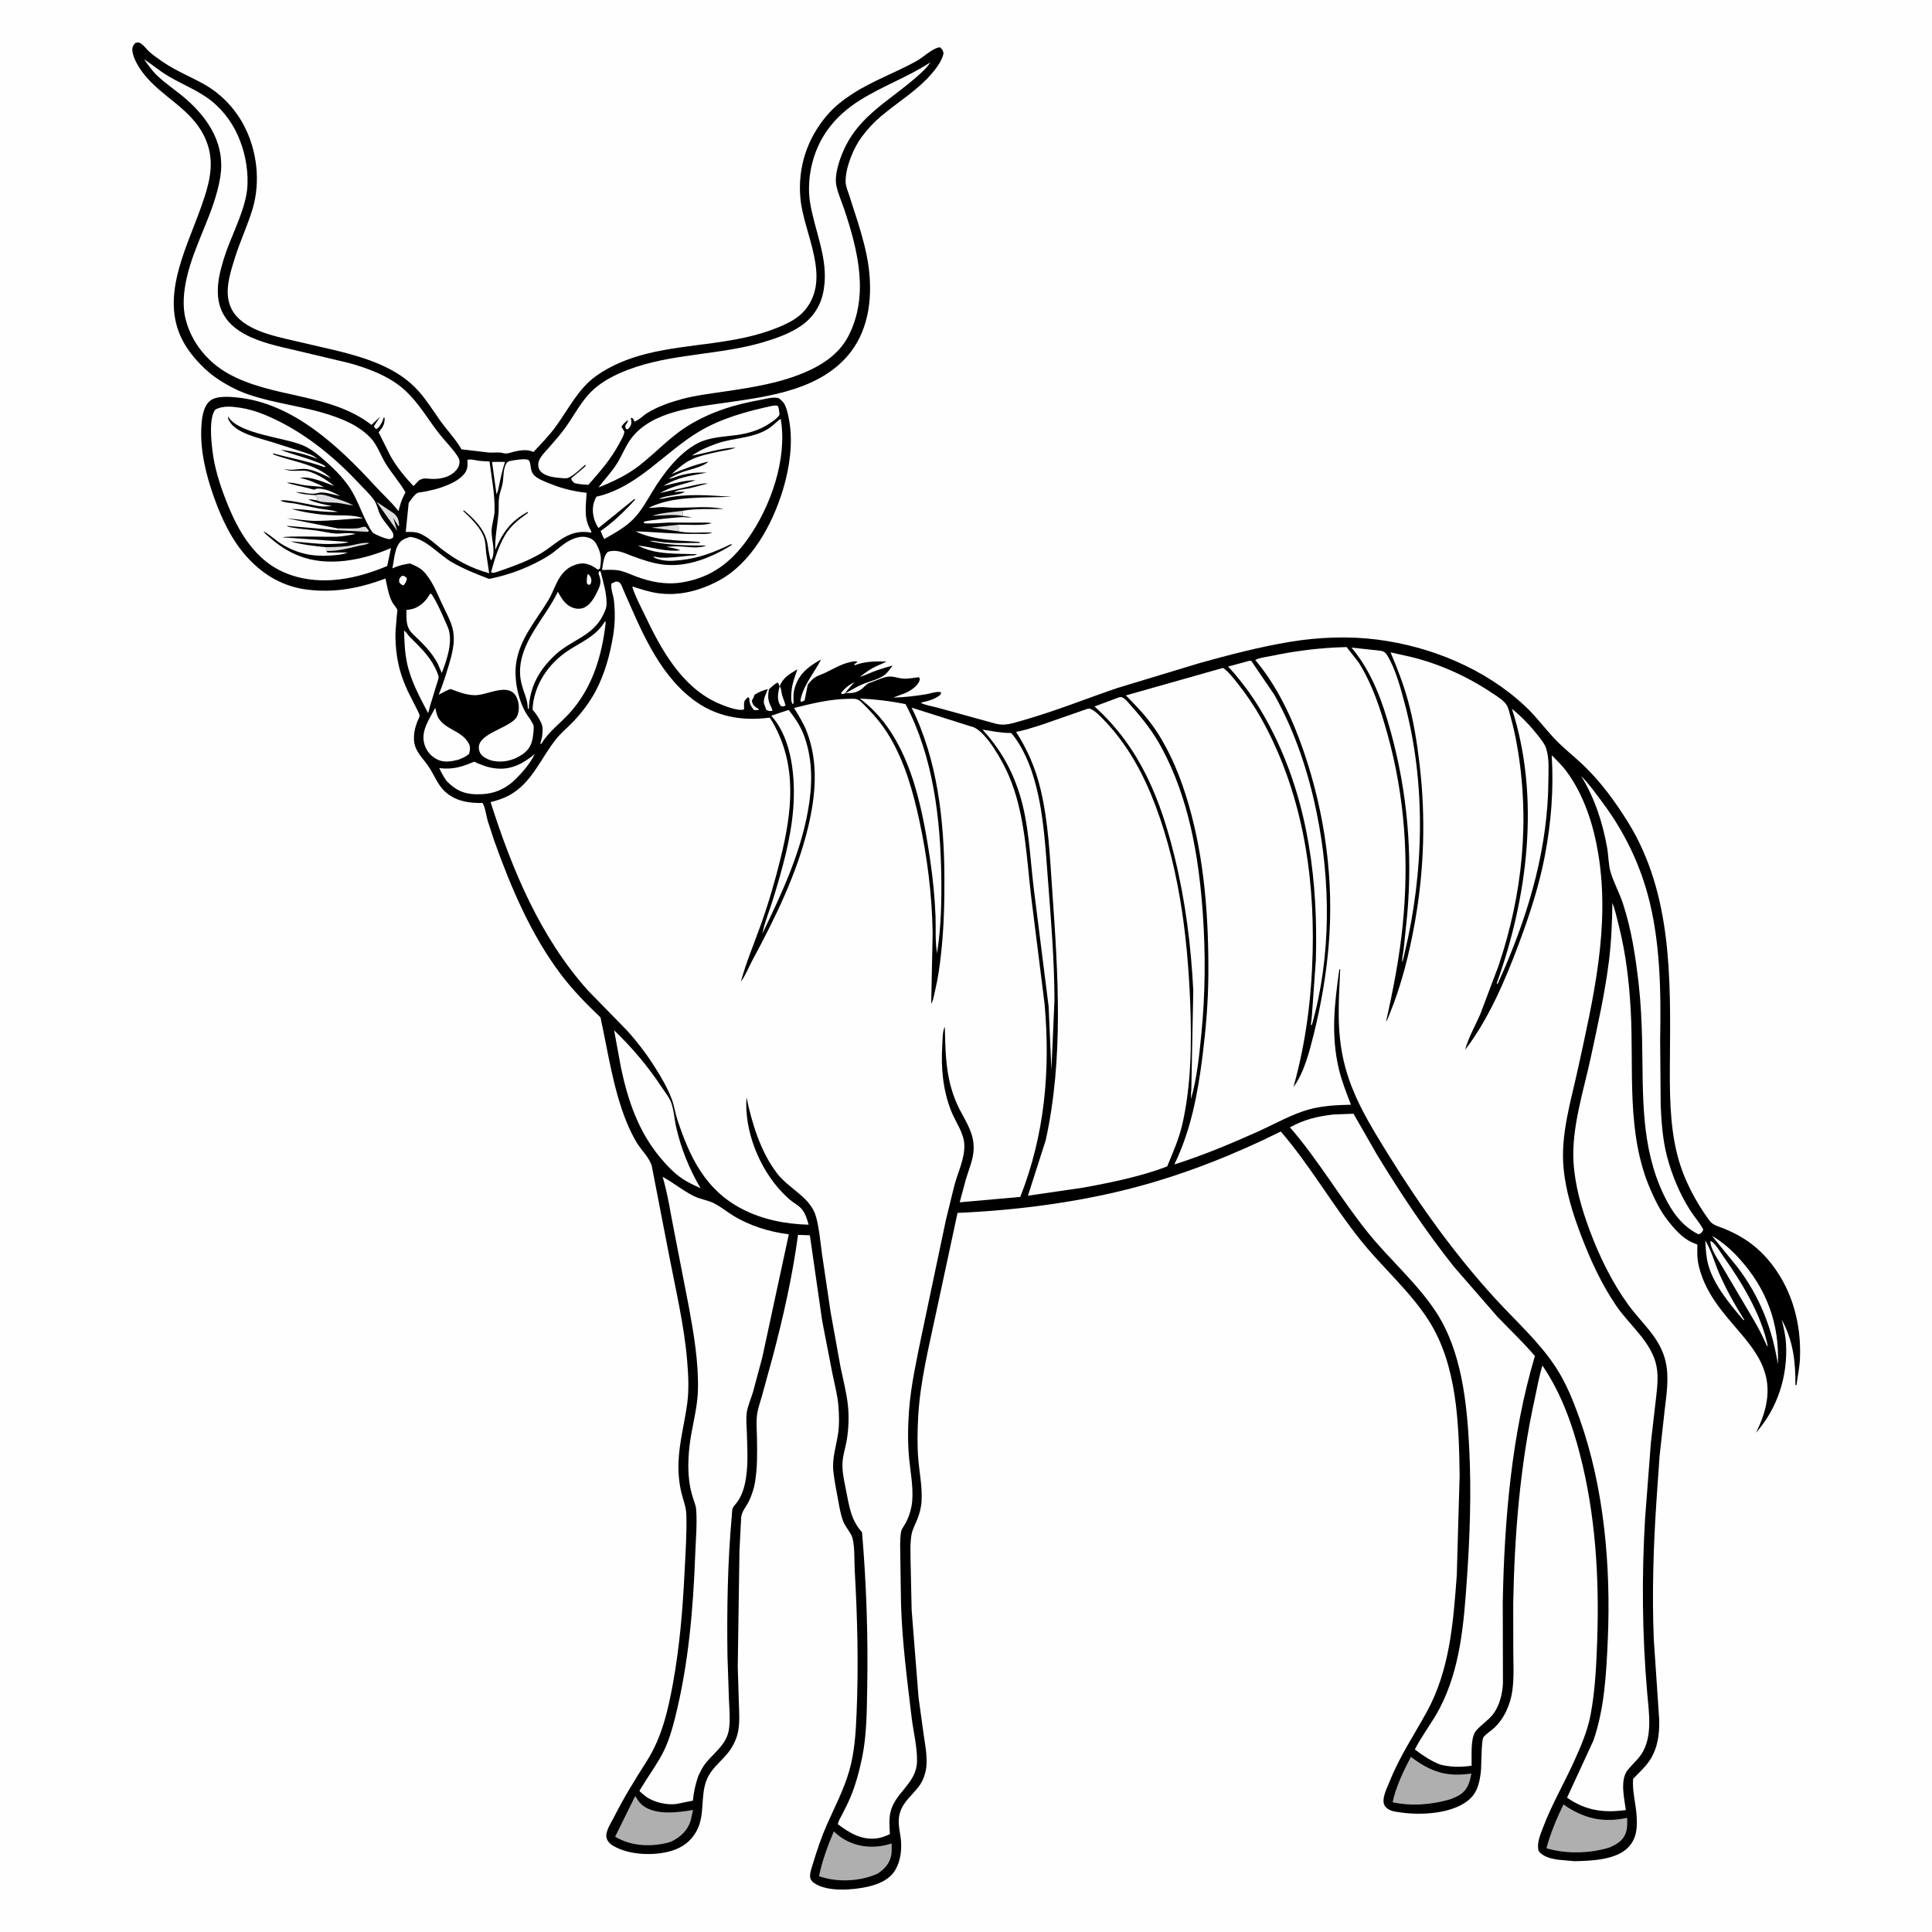 <svg version="1.1" xmlns="http://www.w3.org/2000/svg" style="display: block;" viewBox="0 0 2048 2048" width="1024" height="1024">
<path transform="translate(0,0)" fill="rgb(254,254,254)" d="M -0 -0 L 2048 0 L 2048 2048 L -0 2048 L -0 -0 z"/>
<path transform="translate(0,0)" fill="rgb(0,0,0)" d="M 143.406 45.5 C 144.885 45.251 146.257 44.711 147.716 45.281 C 151.801 46.878 155.332 52.354 158.711 55.27 C 163.213 59.156 168.175 62.572 173.082 65.93 C 186.726 75.267 202.161 81.263 216.5 89.394 C 234.486 99.592 248.856 114.65 258.494 132.848 C 272.51 159.31 276.35 192.55 267.802 221.255 C 262.529 238.96 254.452 255.763 248.97 273.436 C 243.611 290.713 236.458 311.84 246.176 328.893 C 258.054 349.738 289.692 356.01 311.067 361.063 L 356.09 371.477 C 387.602 379.258 421.466 389.577 443.699 414.591 C 452.239 424.198 459.118 435.289 466.529 445.762 C 473.57 455.713 482.333 464.694 488.526 475.176 L 489.168 476.299 L 518.5 479.735 C 522.906 480.053 529.039 478.989 533.147 480.268 C 537.253 481.546 540.762 479.803 544.804 478.82 C 550.656 477.398 558.098 476.223 563.844 478.432 L 565.5 479.114 C 573.618 470.496 582.38 461.478 589.329 451.907 C 602.654 433.555 613.055 411.969 631.939 398.505 C 647.942 387.097 666.702 379.676 685.674 374.953 C 731.271 363.604 778.868 365.479 823.288 347.684 C 834.146 343.334 845.547 337.971 853.196 328.829 C 881.941 294.473 851.692 247.399 848.427 209.891 C 845.586 177.249 855.627 146.656 876.942 121.948 C 884.801 112.838 893.988 105.666 904.069 99.18 C 925.237 85.561 949.759 76.838 971.782 64.591 C 978.782 60.698 988.861 50.71 996.5 50.12 C 999.027 52.61 999.33 53.074 1000.23 56.5 C 998.379 64.464 993.482 71.147 988.293 77.318 C 972.963 95.545 952.171 107.849 934.105 123.062 C 926.353 129.589 919.445 137.03 913.419 145.181 C 904.566 157.156 896.144 177.722 896.376 192.834 C 896.447 197.439 898.972 203.118 900.369 207.535 L 909.5 235.963 C 914.025 250.633 918.384 266.164 920.55 281.362 C 924.998 312.573 921.768 346.829 902.177 372.641 C 871.579 412.953 816.365 420.095 769.889 426.768 C 736.572 431.551 691.082 435.724 669.2 464.643 C 662.98 472.863 659.437 482.841 653.926 491.525 C 648.271 500.435 640.78 508.283 634.433 516.743 C 650.095 510.484 664.935 503.527 678.283 493.037 C 696.955 478.363 711.658 461.526 732.543 449.402 C 756.602 435.435 779.381 428.75 806.486 423.803 C 812.339 422.735 819.661 420.511 825.5 422.042 C 827.928 424.045 830.361 425.947 831.789 428.819 C 834.449 434.169 835.73 440.86 836.728 446.736 C 840.711 470.169 836.862 496.103 830.096 518.641 C 818.976 555.682 796.656 597.149 761.321 615.834 C 741.203 626.472 718.904 632.19 696.156 628.633 C 687.394 627.262 678.853 624.349 670.407 621.73 C 670.494 622.54 670.502 622.914 670.784 623.77 C 673.9 633.222 679.197 642.949 683.488 651.98 C 700.681 688.163 722.274 727.843 760.552 745.126 C 766.686 747.895 782.591 754.309 788.724 752 L 788.701 745.5 C 789.048 742.177 790.702 741.112 793 739.053 L 794.297 740 C 794.255 745.687 795.857 748.208 799.155 752.712 L 803.927 752.636 L 804.429 751.5 C 803.196 750.945 802.7 750.784 801.5 749.906 C 798.452 747.678 797.528 746.09 797.01 742.5 C 798.028 740.995 798.763 739.841 799.29 738.073 L 799.626 736.756 C 804.263 733.458 808.564 732.019 813.945 730.396 C 812.216 735.215 808.162 742.019 810.257 746.915 L 812.312 752.5 C 815.249 753.863 815.569 753.969 818.761 753.5 C 818.438 751.238 818.747 752.104 817.759 750.119 C 813.978 742.518 813.701 738.981 815.079 730.773 C 818.104 727.868 820.731 725.325 824.5 723.387 L 826.442 727.5 L 825.519 731.295 C 824.33 737.251 823.968 743.028 827.5 748.159 C 829.986 749.285 830.096 748.856 832.72 747.937 C 831.544 743.004 829.187 738.76 828.399 733.658 C 828.105 731.759 827.958 730.4 827.18 728.598 L 826.603 727.5 C 829.667 718.339 837.472 714.217 845.323 709.509 C 842.735 716.77 839.921 724.064 839.143 731.787 C 838.746 735.726 837.916 743.547 840.29 746.5 L 841.3 745 C 841.003 739.656 840.798 734.951 842.297 729.742 C 846.804 714.076 856.898 706.623 870.384 699.009 C 862.942 713.637 851.294 726.528 848.396 743 L 849.5 744.013 L 852.913 742.5 L 856.221 725.87 C 858.379 723.136 860.619 720.337 863.53 718.362 C 866.815 716.133 871.105 714.948 874.707 713.209 C 883.648 708.89 892.64 703.4 902.5 701.565 C 904.525 701.188 907.243 700.551 909 701.705 L 905.5 704.153 L 906 705.175 C 917.267 700.964 927.873 700.94 939.688 701.22 C 934.945 703.847 929.755 705.575 925 708.194 C 920.308 710.778 915.861 714.279 911.545 717.452 C 916.262 716.336 920.504 714.016 925.009 712.277 C 931.902 709.617 939.002 707.439 946.149 705.579 C 943.431 709.27 940.66 713.474 936.828 716.08 C 929.878 720.808 920.91 722.375 913.24 725.789 C 907.171 728.491 901.442 732.139 895.532 735.2 C 898.561 730.893 902.19 727.1 905.727 723.211 C 900.074 725.907 895.46 729.604 891.587 734.5 L 892.5 735.822 C 894.721 735.275 896.997 734.613 899.299 734.683 C 904.344 734.837 908.683 733.801 912.852 730.759 C 915.629 728.732 917.973 725.531 921.11 724.117 L 924.872 722.774 C 931.081 720.543 938.727 716.452 945.5 717.254 C 949.518 717.729 953.445 719.07 957.5 719.369 C 962.648 719.75 968.828 718.39 974 717.903 L 975.125 719.5 C 974.818 720.885 974.561 722.256 973.832 723.5 C 970.185 729.726 961.673 734.346 954.998 736.376 L 946.854 739.481 C 958.199 739.263 970.278 737.775 981.5 735.99 C 985.779 735.31 994.387 732.221 997.729 734.031 L 996.821 736.5 C 990.831 741.524 983.364 743.176 975.932 744.91 C 980.569 747.614 988.668 748.656 994.031 750.222 L 1056 767.282 C 1065.56 769.532 1072.53 766.888 1081.74 764.32 C 1116.57 754.614 1149.86 741.152 1184 729.466 L 1271.59 702.909 C 1303.23 694.1 1335.11 685.753 1367.55 680.37 C 1397.6 675.385 1429.8 674.11 1460 677.994 C 1516.86 685.307 1574.17 708.875 1616.42 748.294 C 1628.02 759.124 1637.15 771.636 1647.96 783.12 C 1657.42 793.177 1668.6 801.71 1678.58 811.269 C 1696.95 828.852 1712.97 850.764 1726.25 872.384 C 1772.47 947.669 1770.88 1037.24 1770.19 1122.24 C 1769.92 1156.08 1769.67 1191.95 1778.2 1224.87 C 1784.73 1250.04 1796.95 1273.09 1812.15 1293.98 C 1815.94 1299.19 1823.03 1300.39 1828.78 1302.87 C 1835.45 1305.74 1841.87 1308.86 1848.04 1312.69 C 1860.05 1320.15 1870.09 1329.55 1878.66 1340.77 C 1900.45 1369.29 1909.52 1404.45 1908.04 1440 C 1907.65 1449.32 1905.62 1458.75 1904.41 1468.01 L 1903.22 1468.5 C 1903.37 1443.44 1900.86 1421.13 1888.66 1398.83 C 1890.79 1407.31 1892.74 1415.57 1893.24 1424.34 C 1895.22 1458.83 1884.25 1492.96 1861.32 1518.89 C 1905.62 1431.09 1817.99 1413.69 1800.78 1342 C 1798.92 1334.25 1799.08 1327.3 1799.34 1319.36 L 1793.64 1316.98 C 1783.05 1312.23 1774.47 1302.27 1767.51 1293.23 C 1759.89 1283.35 1754.7 1272.71 1749.71 1261.33 C 1723.48 1201.42 1732.14 1134.19 1728.61 1070.58 C 1726.95 1040.59 1723.48 1010.86 1716.11 981.703 C 1714.03 973.486 1712.24 964.905 1709.2 957.002 C 1708.92 977.704 1708.08 998.329 1705.52 1018.89 C 1701.26 1053.04 1693.53 1087.24 1686.3 1120.9 C 1678.69 1156.29 1665.73 1195.74 1668.01 1232.22 C 1669.54 1256.73 1676.49 1280.97 1685 1303.88 C 1695.26 1331.51 1708.66 1359.08 1725.97 1383 C 1740.7 1403.35 1759.94 1417.91 1765.72 1443.71 C 1769.45 1460.32 1766.56 1478.3 1764.59 1494.98 L 1759.22 1543.53 L 1755.92 1590.83 C 1752.69 1639.58 1751.09 1689.18 1753.1 1738 L 1758.85 1823.22 C 1759.17 1838.53 1757.3 1853.07 1748.72 1866.14 C 1744.08 1873.22 1737.06 1879.5 1731.19 1885.59 C 1730 1898.25 1734.12 1912.03 1734.88 1924.81 C 1735.62 1937.27 1735.19 1948.54 1726.14 1958.13 C 1713.24 1971.81 1686.13 1972.62 1668.69 1972.93 L 1650.83 1971.28 C 1643.76 1970.13 1635.33 1968.13 1630.97 1962 C 1628.76 1953.79 1632.85 1944.78 1635.75 1937.08 C 1644.75 1913.23 1657.54 1891.34 1668.08 1868.23 C 1675.28 1852.44 1682.79 1835.16 1686.04 1818.04 C 1690.94 1792.18 1692.26 1764.26 1693.13 1737.99 C 1695.34 1671.8 1691.31 1605.16 1674.59 1540.85 C 1666.04 1507.94 1654.31 1475.74 1635.02 1447.54 C 1631.48 1458.86 1629.47 1471 1626.92 1482.6 C 1611.26 1553.6 1605.38 1627.37 1604.07 1699.99 L 1604.16 1752.43 C 1604.33 1765.62 1604.93 1779.17 1603.14 1792.26 C 1601.15 1806.76 1594.6 1821.71 1583.77 1831.77 C 1580.88 1834.45 1574.54 1838.56 1572.5 1841.59 C 1570.06 1845.19 1570.58 1872.14 1569.69 1878.95 C 1568.09 1891.21 1565.69 1901.46 1555.29 1909.32 C 1537.65 1922.65 1506.78 1924.29 1485.79 1921.41 L 1484 1921.15 C 1478.26 1920.36 1472.51 1919.83 1468.54 1915.1 C 1463.05 1908.56 1470.58 1894.72 1473.36 1887.78 C 1483.85 1861.55 1499.1 1839.02 1512.56 1814.44 C 1536.97 1769.86 1540.56 1719.56 1544.25 1669.78 L 1547.27 1564.06 C 1546.53 1509.2 1544.66 1446.4 1513.99 1399 C 1493.83 1367.86 1465 1343.16 1441.93 1314.22 C 1412.23 1276.99 1388.79 1235.58 1357.69 1199.45 C 1309.02 1223.62 1258 1243.94 1205.44 1258.04 C 1144.38 1274.41 1078.09 1282.97 1015.02 1285.73 L 992.644 1389.96 C 984.87 1426.99 975.329 1464.27 973.291 1502.19 C 972.516 1516.6 972.208 1531.9 973.386 1546.27 C 974.64 1561.57 977.763 1575.82 976.885 1591.33 C 976.506 1598.03 974.714 1604.79 972.202 1611 C 970.096 1616.2 967.135 1621.41 966.196 1626.98 C 964.524 1636.88 965.215 1648 965.321 1658.03 L 966.388 1706.81 L 973.714 1799.58 L 979.204 1839.24 C 980.823 1850.04 982.949 1861.33 982.009 1872.29 C 981.364 1879.81 978.337 1888.19 973.729 1894.13 C 966.822 1903.05 957.857 1909.67 954.201 1920.87 C 951.22 1930 953.341 1938.46 954.658 1947.54 C 956.334 1959.08 954.961 1972.6 948.798 1982.65 C 942.469 1992.96 930.641 1997.59 919.341 2000.1 C 903.614 2003.59 877.105 2005.65 863.407 1996.36 C 861.704 1995.21 859.858 1993.51 859.145 1991.5 C 857.566 1987.05 860.643 1979.28 861.936 1975 C 866.081 1961.27 870.518 1947.89 876.31 1934.74 C 884.695 1915.71 894.247 1897.76 900.095 1877.64 C 905.843 1857.87 907.1 1837.49 907.983 1817.04 C 910.165 1766.46 908.95 1715.32 906.05 1664.79 C 905.443 1654.22 906.213 1641.51 903.897 1631.25 C 902.537 1625.23 896.335 1619.02 893.919 1612.85 C 890.972 1605.32 889.683 1596.83 888.223 1588.92 C 886.458 1579.35 884.482 1569.62 883.418 1559.96 C 881.883 1546.01 886.208 1533.93 888.313 1520.36 C 889.841 1510.5 889.519 1499.91 888.715 1490 C 887.808 1478.84 884.734 1467.6 882.518 1456.62 L 871.539 1400.15 L 858.502 1309.46 L 845.934 1309.01 C 840.163 1352.31 830.232 1396.25 819.042 1438.5 L 807.546 1480.31 C 806.044 1485.82 803.99 1491.33 802.927 1496.94 C 801.315 1505.44 802.242 1514.9 802.398 1523.56 C 802.69 1539.73 802.995 1555.85 800.238 1571.86 C 799.146 1578.2 796.788 1585.17 794.04 1591 C 791.289 1596.84 786.302 1601.99 785.653 1608.47 L 783.858 1644.22 L 782.048 1766.97 L 783.224 1805.56 C 783.586 1815.29 784.22 1825.06 782.559 1834.72 C 781.004 1843.76 776.069 1853.12 770.123 1860 C 762.786 1868.49 753.731 1875.54 749.323 1886.19 C 741.909 1904.1 747.847 1923.13 738.498 1940.76 C 732.723 1951.65 723.238 1958.65 711.514 1962.07 C 693.183 1967.42 667.378 1966.63 650.452 1956.89 C 646.92 1954.85 643.855 1952.11 642.915 1947.99 C 641.453 1941.58 647.753 1932.32 650.665 1926.58 C 661.288 1905.66 672.806 1886.85 685.434 1867.11 C 701.35 1842.23 708.008 1813.79 713.27 1785 C 720.505 1745.41 723.756 1705.68 725.718 1665.53 C 726.69 1645.64 728.163 1625.21 727.532 1605.31 C 727.275 1597.2 724.225 1590.25 722.335 1582.5 C 719.943 1572.69 718.897 1561.18 719.202 1551.11 C 719.866 1529.21 725.62 1509.09 728.503 1487.62 C 730.479 1472.91 729.645 1457.15 728.41 1442.38 C 725.269 1404.81 716.228 1366.94 709.112 1329.92 L 691.042 1236.61 C 688.845 1227.52 679.941 1219.46 675.054 1211.38 C 670.777 1204.31 667.181 1196.73 664.079 1189.08 C 649.881 1154.05 644.594 1115.24 636.526 1078.48 C 621.391 1064.03 606.949 1049.32 594.31 1032.55 C 562.901 990.893 541.525 940.536 524.064 891.703 L 516.85 869.672 C 515.789 865.84 513.855 853.912 511.477 851.261 C 510.973 850.698 509.965 851.251 509.209 851.24 C 497.809 851.086 487.43 849.804 477.607 843.631 C 464.432 835.353 462.05 823.817 453.966 812 C 448.151 803.5 439.914 796.56 438.956 785.5 C 438.307 778 439.861 771.432 442.556 764.482 C 443.022 763.28 444.779 759.966 444.827 758.885 C 444.893 757.391 442.882 753.637 442.211 752.308 L 432.211 732.533 C 429.038 725.447 426.078 718.104 423.995 710.62 C 420.359 697.552 418.676 681.864 419.342 668.327 L 420.77 651.145 C 420.841 650.421 421.436 647.251 421.224 646.614 C 420.371 644.055 416.932 640.576 415.575 637.918 C 411.79 630.502 410.409 621.378 408.65 613.299 C 381.212 623.448 355.37 628.615 326 625.068 C 300.887 622.035 280.228 610.229 263.088 591.869 C 245.907 573.465 234.891 549.866 226.569 526.374 C 218.549 503.735 212.337 478.613 213.354 454.385 C 213.748 444.987 214.816 431.544 222.5 425.011 C 229.128 419.376 243.044 420.514 251.138 421.308 C 310.706 427.15 359.247 473.387 397.676 515.208 C 405.571 523.801 414.397 531.715 421.651 540.859 L 422.402 541.826 L 424.003 536 C 425.415 530.782 427.287 526.632 429.838 521.916 C 423.969 511.628 415.93 502.529 409.512 492.538 C 403.776 483.609 399.956 471.478 392.609 463.89 C 381.973 452.905 368.893 446.661 354.728 441.577 C 324.791 430.833 292.489 428.253 262.5 417.856 C 250.324 413.634 238.229 406.975 227.711 399.573 C 222.297 395.763 217.628 391.485 212.986 386.771 C 208.03 381.737 203.579 376.497 199.529 370.71 C 165.519 322.108 196.224 267.344 213.31 219.071 C 222.592 192.844 229.239 169.207 215.796 143 C 201.321 114.781 171.775 102.738 152.78 78.852 C 147.748 72.523 141.319 62.431 140.356 54.28 C 139.904 50.454 140.987 48.228 143.406 45.5 z"/>
<path transform="translate(0,0)" fill="rgb(254,254,254)" d="M 622.985 608.5 C 624.667 609.099 625.688 610.826 626.328 612.5 C 627.387 615.275 626.899 616.841 625.859 619.5 C 623.329 620.048 624.527 620.247 622.28 618.817 C 621.659 614.978 622.126 612.27 622.985 608.5 z"/>
<path transform="translate(0,0)" fill="rgb(254,254,254)" d="M 425.902 610.5 L 426.923 610.38 C 429.527 610.79 430.191 611.411 431.382 613.5 C 430.546 616.469 430.003 618.259 427.712 620.5 C 425.15 620.066 424.75 618.868 423.092 617 C 423.031 612.978 423.286 613.241 425.902 610.5 z"/>
<path transform="translate(0,0)" fill="rgb(221,220,222)" d="M 723.816 541.416 L 723.924 546.943 C 713.547 544.86 701.938 546.766 691.361 546.694 C 701.538 543.533 713.225 542.887 723.816 541.416 z"/>
<path transform="translate(0,0)" fill="rgb(221,220,222)" d="M 357.417 560.032 C 364.351 560.116 371.535 560.558 378.443 560.052 C 382.084 559.785 384.328 557.892 387.586 558.5 L 391.066 562.5 L 390 563.819 L 359.036 562.122 L 357.417 560.032 z"/>
<path transform="translate(0,0)" fill="rgb(221,220,222)" d="M 719.352 556.187 L 719.477 563.259 L 690.67 559.267 L 719.352 556.187 z"/>
<path transform="translate(0,0)" fill="rgb(221,220,222)" d="M 345.537 580.055 C 352.826 579.871 360.164 579.784 367.412 578.947 C 374.596 578.117 384.665 574.575 391.5 575.623 C 388.214 577.565 383.771 577.805 380.055 578.702 C 368.846 581.409 357.673 584.338 346.04 584.06 L 345.537 580.055 z"/>
<path transform="translate(0,0)" fill="rgb(221,220,222)" d="M 399.08 531.862 L 417.5 544.242 C 421.847 547.88 422.766 551.527 423.174 557 L 422.358 557.823 L 416.875 548.937 L 421.032 562.689 L 399.08 531.862 z"/>
<path transform="translate(0,0)" fill="rgb(221,220,222)" d="M 333.923 524.844 C 341.705 522.926 347.138 525.738 354.5 527.971 C 361.789 530.181 368.029 532.227 374.794 535.831 C 368.906 535.272 363.322 533.702 357.502 533.056 C 352.229 532.47 340.477 532.987 336.059 530.466 L 336.539 528.848 L 333.923 524.844 z"/>
<path transform="translate(0,0)" fill="rgb(254,254,254)" d="M 521.588 489.645 L 535.379 489.592 C 532.11 499.203 530.334 508.452 528.267 518.346 C 527.808 520.438 527.298 522.086 526.323 523.995 L 521.588 489.645 z"/>
<path transform="translate(0,0)" fill="rgb(254,254,254)" d="M 1807.68 1315.02 C 1814.09 1325.35 1817.43 1338.38 1822.3 1349.6 C 1829.88 1367.09 1839.14 1383.38 1849.23 1399.5 L 1847.86 1399.09 C 1833.65 1382.29 1816.84 1362.41 1810.84 1340.85 C 1808.49 1332.42 1808.15 1323.7 1807.68 1315.02 z"/>
<path transform="translate(0,0)" fill="rgb(254,254,254)" d="M 1813.15 1315.5 C 1814.16 1315.89 1814.35 1315.9 1815.33 1316.69 C 1819.28 1319.89 1823 1326.42 1826.03 1330.69 C 1845.91 1358.69 1867.28 1393.42 1874.04 1427.5 C 1872.67 1426.02 1872.93 1426.56 1872.24 1425.01 C 1868.56 1416.61 1864.42 1408.56 1859.84 1400.62 L 1826.04 1343.36 C 1821.81 1335.97 1812.85 1323.91 1813.15 1315.5 z"/>
<path transform="translate(0,0)" fill="rgb(254,254,254)" d="M 1814.78 1310.08 C 1826.19 1316.77 1835.13 1324.71 1844.01 1334.5 C 1872.57 1365.99 1886.55 1403.55 1884.61 1446.15 C 1878.65 1408.22 1865.23 1374 1841.76 1343.22 L 1814.78 1310.08 z"/>
<path transform="translate(0,0)" fill="rgb(254,254,254)" d="M 428.323 668.5 L 428.659 668.551 C 430.971 670.495 432.46 673.245 434.615 675.408 C 444.596 685.434 454.402 694.371 460.89 707.221 C 462.175 709.768 464.934 715.348 464.907 718.135 C 464.887 720.134 463.331 723.763 462.739 725.863 L 456.517 746.269 L 453.864 756.002 C 444.806 738.704 435.465 721.802 431.397 702.5 C 429.024 691.239 428.679 679.963 428.323 668.5 z"/>
<path transform="translate(0,0)" fill="rgb(254,254,254)" d="M 461.388 750.244 C 462.284 754.105 463.03 758.627 465.251 761.965 C 473.05 773.692 489.513 774.651 496.901 788.073 C 498.865 791.641 498.286 795.314 497.241 799.058 C 493.936 802.262 489.945 803.634 485.771 805.384 C 478.718 807.12 471.039 808.552 464.157 805.392 C 457.507 802.338 452.435 796.727 450.144 789.779 C 445.33 775.174 455.147 762.606 461.388 750.244 z"/>
<path transform="translate(0,0)" fill="rgb(254,254,254)" d="M 455.734 629.5 L 457.437 629.67 C 464.177 639.932 469.469 653.063 474.5 664.354 C 480.85 678.608 473.765 699.615 468.28 713.362 L 463.791 702.95 C 456.685 690.072 448.131 682.297 437.739 672.181 C 429.92 664.568 430.923 656.819 430.831 646.598 C 433.268 646.375 435.565 646.027 437.917 645.318 C 445.062 643.161 451.717 636.935 455.238 630.455 L 455.734 629.5 z"/>
<path transform="translate(0,0)" fill="rgb(254,254,254)" d="M 566.832 799.331 C 562.357 808.757 554.087 818.508 546.686 825.794 C 534.685 837.609 521.792 842.281 505.01 841.986 C 491.537 841.75 482.758 837.47 473.432 827.893 C 470.211 823.48 467.948 819.166 465.666 814.232 C 479.8 816.01 489.779 812.925 502.623 807.419 C 510.675 811.083 516.99 813.65 525.861 814.584 C 542.057 816.29 554.837 809.224 566.832 799.331 z"/>
<path transform="translate(0,0)" fill="rgb(176,175,175)" d="M 1495.6 1862.31 L 1496.08 1862.7 C 1517 1878.45 1533.77 1883.85 1559.77 1879.97 C 1558.93 1884.04 1558.13 1888.16 1556.46 1891.98 C 1552.51 1901.02 1546.28 1903.79 1537.64 1907.24 C 1517.92 1913.08 1496.37 1914.86 1476.22 1910.48 C 1479.54 1894.24 1488 1876.89 1495.6 1862.31 z"/>
<path transform="translate(0,0)" fill="rgb(176,175,175)" d="M 673.397 1903.77 C 675.824 1908.02 678.287 1911.78 682.374 1914.62 C 696.451 1924.41 718.912 1921.23 734.671 1918.65 L 731.996 1930.5 C 728.434 1940.72 721.71 1946.89 712.429 1951.76 C 710.52 1952.59 708.621 1953.17 706.599 1953.65 C 688.471 1957.95 668.097 1956.77 652.069 1946.95 L 673.397 1903.77 z"/>
<path transform="translate(0,0)" fill="rgb(176,175,175)" d="M 883.892 1941.41 C 887.532 1944.69 891.217 1947.81 895.533 1950.19 C 910.443 1958.43 927.175 1959.59 943.328 1954.68 L 945.187 1954.11 C 945.219 1958.44 945.52 1963.28 944.579 1967.51 C 942.72 1975.87 937.09 1981.89 930.04 1986.26 C 911.642 1994.51 887.094 1995.63 868.205 1988.83 C 871.259 1973.38 877.638 1955.82 883.892 1941.41 z"/>
<path transform="translate(0,0)" fill="rgb(176,175,175)" d="M 1657.34 1912.75 L 1661.76 1915.75 C 1681.81 1928.53 1701.39 1932.1 1724.85 1926.94 C 1725.05 1932.12 1725.15 1938.29 1723.34 1943.23 C 1720.36 1951.37 1713.81 1954.87 1706.52 1958.3 C 1685.38 1964.88 1660.52 1965.53 1639.29 1959.23 C 1643.63 1943.09 1650.08 1927.79 1657.34 1912.75 z"/>
<path transform="translate(0,0)" fill="rgb(254,254,254)" d="M 835.96 752.525 C 843.282 761.663 849.147 770.553 853.004 781.676 C 861.84 807.164 861.187 833.324 856.454 859.618 C 848.184 905.557 828.308 947.993 808.136 989.668 C 810.561 977.564 815.806 965.019 819.478 953.137 C 828.975 922.402 838.466 889.064 840.884 856.894 C 843.219 825.835 840.003 784.478 818.538 759.812 L 817.542 758.677 L 835.96 752.525 z"/>
<path transform="translate(0,0)" fill="rgb(254,254,254)" d="M 635.149 605.5 L 636.617 605.632 C 639.365 617.138 643.373 629.099 642.95 641 C 642.812 644.889 640.818 648.855 639.125 652.307 C 628.295 674.398 605.702 678.303 588.791 693.998 C 571.451 710.093 561.39 728.137 560.552 751.817 L 559.5 750.817 C 559.282 746.154 558.571 742.454 557.082 738.082 L 556.609 736.732 C 553.967 729.27 551.553 721.979 551.285 714 C 550.173 680.926 578.026 655.315 591.34 627.3 C 594.88 633.607 598.475 640.084 605.287 643.385 C 609.26 645.309 614.117 646.001 618.324 644.452 C 625.876 641.67 630.733 632.477 633.957 625.5 C 637.055 618.794 637.33 615.837 634.733 608.813 C 634.186 607.334 634.66 606.952 635.149 605.5 z"/>
<path transform="translate(0,0)" fill="rgb(254,254,254)" d="M 641.382 658.5 L 642.098 659.625 C 638.144 695.557 627.657 730.314 602.5 757.277 C 593.331 767.104 582.112 775.438 574.844 786.836 L 573.8 788.5 L 572.693 788.5 L 574.597 781.151 C 575.191 776.112 575.929 771.048 573.711 766.31 L 573.068 765 C 570.689 760.079 568.052 756.358 564.527 752.262 C 565.542 726.392 581.419 703.111 602.871 689.255 C 616.682 680.334 631.495 674.342 640.525 659.886 L 641.382 658.5 z"/>
<path transform="translate(0,0)" fill="rgb(254,254,254)" d="M 1602.73 751.399 C 1613.03 759.7 1622.53 769.712 1630.65 780.117 C 1633.77 784.107 1637.38 788.455 1638.93 793.332 L 1639.27 794.5 C 1642.43 804.411 1641.41 817.092 1641.35 827.454 C 1640.96 896.423 1621.93 963.385 1594.92 1026.4 L 1587.62 1042.91 L 1586.52 1042.5 C 1619.45 951.39 1632.92 845.196 1602.73 751.399 z"/>
<path transform="translate(0,0)" fill="rgb(254,254,254)" d="M 911.363 740.47 C 927.994 741.288 943.627 743.065 959.937 746.458 C 989.094 801.522 996.891 867.251 997.807 928.75 C 998.202 955.298 997.592 982.94 993.474 1009.22 L 993.564 1011.5 C 990.988 998.815 992.214 984.2 991.696 971.221 C 990.901 951.328 989.001 931.723 986.072 912.031 C 977.107 851.764 963.293 778.855 911.363 740.47 z"/>
<path transform="translate(0,0)" fill="rgb(254,254,254)" d="M 818.64 430.184 C 820.779 429.868 822.368 429.716 824.5 430.119 C 825.791 433.09 825.983 436.316 826.391 439.5 C 824.146 443.285 819.873 446.144 816.244 448.593 C 805.859 455.605 793.991 459.294 781.633 461.064 C 767.67 463.063 751.99 463.258 739.266 470.006 C 719.391 480.547 703.417 501.683 691.944 520.46 C 685.853 530.429 679.782 541.682 671.547 550.078 C 662.55 559.251 651.693 564.984 640.682 571.316 C 638.836 568.883 637.863 565.664 636.72 562.825 C 648.007 555.024 657.373 546.335 666.897 536.546 L 673.423 529.5 L 672.5 528.945 L 634.379 559.738 C 632.316 556.387 630.608 553.038 629.613 549.205 C 627.552 541.269 628.099 533.577 632.273 526.5 C 676.192 516.439 704.1 479.507 741.312 457.307 C 764.609 443.409 792.248 435.826 818.64 430.184 z"/>
<path transform="translate(0,0)" fill="rgb(254,254,254)" d="M 650.994 1092.2 C 670.175 1110.56 687.262 1130.87 701.825 1153.07 C 704.765 1157.56 708.571 1162.17 710.766 1167.03 C 714.225 1174.68 714.825 1186.42 716.741 1194.75 C 722.162 1218.31 730.513 1238.87 742.697 1259.69 C 736.303 1256.64 729.582 1253.65 723.675 1249.73 C 714.383 1243.55 706.762 1235.33 699.664 1226.81 C 676.714 1199.27 665.673 1166.73 658.309 1132 L 650.994 1092.2 z"/>
<path transform="translate(0,0)" fill="rgb(254,254,254)" d="M 1041.52 773.414 C 1051.08 774.858 1060.13 776.858 1069.86 776.973 L 1071.88 776.989 C 1084.84 792.086 1092.89 812.789 1097.91 831.848 C 1106.6 864.852 1108.35 900.088 1110.97 934 C 1114.2 976.024 1117.65 1017.99 1117.78 1060.17 L 1114.58 1133.5 L 1114.56 1134.34 L 1111.56 1066.61 L 1095.7 940.664 C 1091.74 907.806 1090.58 872.076 1080.44 840.575 C 1071.99 814.342 1059.95 793.771 1041.52 773.414 z"/>
<path transform="translate(0,0)" fill="rgb(254,254,254)" d="M 1432.68 686.503 L 1464 689.883 C 1467.42 690.632 1468.97 692.103 1470.75 695.056 C 1479.32 709.228 1484.49 728.672 1488.76 744.601 C 1511.87 830.792 1509.51 924.792 1488.74 1011.17 L 1486.61 1020 C 1485.74 1016.9 1487.46 1010.44 1487.87 1007 L 1491.77 968.94 C 1497.46 904.253 1491.68 839.204 1474.52 776.637 C 1465.6 744.122 1454.58 712.633 1432.68 686.503 z"/>
<path transform="translate(0,0)" fill="rgb(254,254,254)" d="M 1324.23 700.5 L 1326.37 700.542 L 1350.87 736.53 C 1372.46 774.999 1386.72 817.767 1395.58 860.846 C 1410.72 934.398 1411.24 1013.85 1390.64 1086.5 L 1389.57 1086.5 L 1390.61 1077.24 L 1394.85 1017.74 C 1397.23 935.766 1387.24 853.495 1350.67 779.067 C 1337.72 752.716 1322 727.967 1301.8 706.572 L 1324.23 700.5 z"/>
<path transform="translate(0,0)" fill="rgb(254,254,254)" d="M 495.449 487.5 C 498.956 486.376 503.254 487.813 506.84 488.31 C 510.823 488.861 514.892 488.991 518.907 489.192 C 521.109 506.423 524.662 524.103 524.257 541.536 C 524.089 548.779 521.162 555.747 521.111 563.027 C 521.039 573.252 525.843 584.41 520.892 593.857 C 519.508 593.16 519.175 589.877 518.782 588.271 C 517.511 583.083 517.353 577.73 515.912 572.562 C 512.337 559.734 501.962 549.446 492 541.167 L 490.844 541.5 C 499.109 549.419 509.284 558.788 513.091 569.917 C 514.726 574.697 514.831 580.314 515.245 585.325 L 518.544 607.639 C 499.403 602.486 483.021 593.594 467.454 581.435 C 460.282 575.833 453.435 569.05 444.911 565.52 C 440.32 563.619 434.987 563.889 430.098 563.885 L 433.216 533.207 C 435.06 530.426 439.326 524.342 442.249 522.675 C 443.602 521.903 447.857 521.616 449.537 521.268 C 456.671 519.792 463.928 518.312 470.721 515.63 C 478.69 512.485 485.887 509.359 491.748 502.782 C 495.419 498.663 495.904 493.928 495.54 488.637 L 495.449 487.5 z"/>
<path transform="translate(0,0)" fill="rgb(254,254,254)" d="M 549.591 487.266 C 551.714 486.897 555.894 486.654 558 486.988 C 558.154 487.013 560.486 487.669 560.778 488.153 C 563.213 492.185 561.734 498.243 565.374 502.812 C 568.753 507.055 575.065 509.447 579.979 511.5 C 594.4 517.526 606.241 520.618 621.801 522.406 C 621.307 535.473 618.665 547.699 625.071 560.023 C 625.989 561.788 626.639 562.727 626.944 564.698 C 619.546 563.261 612.287 563.638 605.21 566.286 C 593.648 570.613 584.394 579.975 573.864 586.287 C 559.176 595.093 542.384 600.848 526.264 606.445 C 523.92 606.958 522.757 607.683 520.5 606.651 C 524.351 592.646 529.592 574.817 538.222 563.08 C 544 555.221 551.606 549.393 559.5 543.815 L 559.5 542.604 C 541.49 552.228 532.787 564.345 525.059 582.86 C 524.47 569.09 527.403 556.984 528.483 543.476 C 528.92 538.018 528.279 532.425 529.083 527 C 529.816 522.052 531.899 517.393 532.779 512.5 C 534.06 505.375 533.033 497.493 536.986 490.722 C 538.485 488.153 546.534 487.8 549.591 487.266 z"/>
<path transform="translate(0,0)" fill="rgb(254,254,254)" d="M 1185.35 739.5 C 1186.47 739.232 1187.76 738.658 1188.91 738.988 C 1192.66 740.067 1196.79 745.717 1199.4 748.627 C 1211.49 762.096 1222.43 776.153 1231.07 792.111 C 1260.24 845.989 1270.75 907.553 1275.01 968 C 1278.04 1010.94 1277.73 1053.27 1273.49 1096.13 C 1271.26 1118.69 1268.84 1143.39 1262.4 1165.15 L 1262.61 1157.85 L 1262.81 1156.23 L 1264.93 1050 C 1262.51 1002.35 1256.72 955.975 1245.45 909.573 C 1230.34 847.381 1208.65 792.598 1160.23 748.879 L 1185.35 739.5 z"/>
<path transform="translate(0,0)" fill="rgb(254,254,254)" d="M 1676.08 822.552 C 1684.74 831.296 1692.01 841.62 1699.34 851.492 C 1720.81 880.396 1736.95 912.877 1746.5 947.659 C 1760.15 997.391 1760.77 1051.28 1759.83 1102.55 L 1760.4 1172.02 C 1761.22 1189.86 1762.55 1208.28 1767.05 1225.62 C 1772.23 1245.57 1780.56 1265.59 1791.63 1282.96 C 1796.03 1289.85 1801.62 1295.99 1805.5 1303.19 L 1804.62 1305.5 C 1803.25 1307.13 1802.53 1307.75 1800.5 1308.42 C 1782.91 1299.79 1772.24 1284.47 1763.92 1267.19 C 1738.88 1215.22 1741.88 1160.5 1740.74 1104.49 C 1740.32 1084.2 1739.38 1063.78 1737.12 1043.62 C 1733.85 1014.52 1729.46 985.252 1720.25 957.373 C 1716.57 946.222 1710.43 935.349 1707.24 924.285 C 1704.94 916.278 1705.1 906.833 1703.61 898.517 C 1698.73 871.286 1690.48 846.253 1676.08 822.552 z"/>
<path transform="translate(0,0)" fill="rgb(254,254,254)" d="M 749.348 501.009 C 743.016 500.845 736.828 500.819 730.567 501.927 C 726.592 502.63 722.584 503.414 718.741 504.669 C 716.365 505.445 711.351 507.733 709.023 507.257 C 713.632 504.783 718.29 502.266 723.207 500.454 C 730.503 497.766 745.766 494.903 750.84 489.285 C 737.072 492.522 725.112 497.068 712.057 502.381 C 717.881 497.351 723.717 491.958 730.539 488.296 C 740.054 483.189 752.924 480.66 763.404 478.44 C 768.81 477.294 774.805 476.795 779.81 474.457 C 764.41 474.869 748.648 480.339 733.439 482.971 C 741.934 477.184 750.229 473.533 759.887 470.156 C 778.63 463.603 799.787 464.964 816.664 452.956 C 818.408 451.715 826.775 443.951 827.6 444.113 C 834.867 486.201 817.026 536.916 792.766 571.157 C 774.946 596.306 753.907 612.293 722.889 617.379 C 705.981 620.151 689.394 616.879 673.564 610.845 C 667.732 608.621 661.476 605.588 655.303 604.57 C 649.797 603.663 643.765 604.123 638.195 604.215 C 639.302 598.286 639.627 588.854 644.5 584.925 C 654.113 581.962 661.541 586.204 670.403 589.505 C 681.078 593.482 692.12 597.226 703.5 598.535 C 728.941 601.46 754.869 590.795 775.967 577.5 L 775 576.788 C 757.323 585.213 742.022 591.425 722.378 593.646 C 712.779 594.731 704.635 595.329 695.326 591.953 C 694.068 591.496 693.347 591.005 692.441 590.032 C 695.026 590.053 697.397 590.943 700 591.091 C 709.878 591.655 721.591 589.934 731.5 588.94 C 734.224 588.667 736.655 589.12 738.88 587.461 C 718.634 586.718 694.693 588.387 676.27 578.275 C 691.64 579.955 705.338 585.2 721.299 583.386 C 716.4 581.195 711.286 580.582 706.034 579.768 C 711.86 579.156 717.649 578.978 723.5 579.394 C 731.338 579.951 741.425 581.527 748.859 578.288 C 730.157 578.329 711.159 578.174 692.829 574.444 L 688.231 573.24 C 691.194 573.205 693.677 573.38 696.603 573.914 C 710.903 576.519 727.351 575.462 741.924 575.5 L 741.5 574.448 C 719.302 572.653 694.138 573.351 673.791 563.254 C 695.23 563.931 716.029 566.284 737.588 565.936 C 742.596 565.856 749.243 566.545 754 565.012 L 754.5 564.472 C 743.663 564.245 729.856 565.546 719.477 563.259 L 719.352 556.187 C 729.99 556.081 744.472 557.497 754.5 554.609 C 750.351 553.572 744.793 554.12 740.48 554.027 L 709.333 553.915 C 700.548 554.28 691.797 555.296 683 554.743 L 682.303 553.5 L 682.964 552.972 C 685.056 551.723 722.152 547.485 726.187 548.254 C 728.584 548.712 731.064 548.485 733.5 548.42 L 723.924 546.943 L 723.816 541.416 C 737.752 538.926 753.06 539.812 767.22 539.561 C 746.989 535.306 725.03 539.711 704.544 537.658 C 698.822 537.084 693.328 538.561 687.576 538.316 C 713.995 525.269 746.957 527.914 775.5 526.591 C 752.487 525.174 727.5 522.901 704.731 528.119 C 702.421 528.649 700.895 528.842 698.5 528.639 L 699.25 528.357 L 700.5 527.912 C 708.672 524.923 717.77 525.095 725.849 521.674 C 723.58 520.642 717.22 521.627 714.5 521.689 C 718.747 518.919 725.125 518.755 730 517.746 C 736.893 516.318 743.563 513.981 750.5 512.607 C 745.512 511.949 739.208 513.783 734.213 514.787 L 699.851 522.571 C 711.466 515.768 723.179 513.654 735.743 509.634 L 737.476 509.071 C 726.222 508.867 714.26 512.655 703.296 515.099 C 718.092 505.831 732.672 504.222 749.348 501.009 z"/>
<path transform="translate(0,0)" fill="rgb(254,254,254)" d="M 434.517 569.117 C 451.614 570.892 464.719 587.861 479.426 596.196 C 492.052 603.352 504.918 608.516 518.437 613.649 C 539.85 609.645 563.87 600.387 582.21 588.609 C 589.189 584.127 595.063 577.969 602.273 573.834 C 608.441 570.296 616.29 567.579 623.389 569.818 C 627.727 571.186 630.419 573.318 632.497 577.364 C 637.403 586.915 637.848 591.739 635.996 602.5 C 635.331 602.916 634.78 603.834 634 603.747 C 633.418 603.682 630.392 601.501 629.663 601.07 C 626.547 599.225 623.585 597.974 619.978 597.406 C 614.03 596.468 605.639 599.667 601.069 603.379 C 590.131 612.265 588.194 624.517 581.503 635.794 C 568.257 658.119 550.159 677.584 546.946 704.537 C 544.779 722.708 550.211 747.334 561.559 761.744 C 562.71 763.838 564.728 766.639 565.464 768.85 C 566.275 771.288 565.192 778.998 564.762 781.715 C 563.531 789.494 560.549 794.892 554.067 799.465 C 545.039 805.836 533.696 808.762 522.75 806.601 C 518.122 805.687 510.863 802.484 508.815 797.87 C 499.745 777.437 542.485 772.647 548.315 758.873 C 550.865 752.85 550.461 745.028 547.623 739.162 C 539.668 722.716 517.225 736.895 503.812 736.931 C 494.574 736.957 486.169 733.56 477.634 730.385 C 473.192 731.863 469.136 734.259 465.018 736.459 C 469.126 726.441 472.299 716.622 475.401 706.253 C 480.119 690.485 484.085 675.833 477.753 659.883 C 474.864 652.607 471.208 645.845 467.939 638.759 C 462.827 627.676 457.167 613.39 448.1 604.869 C 444.334 601.33 439.272 599.325 434.587 597.299 C 428.445 598.211 423.178 599.338 417.468 601.846 L 415.952 602.522 C 417.488 594.791 418.124 585.078 421.732 578.087 C 424.667 572.4 428.742 571.16 434.517 569.117 z"/>
<path transform="translate(0,0)" fill="rgb(254,254,254)" d="M 346.04 584.06 L 347.128 585.739 L 367 585.668 L 368.5 585.489 L 367.5 586.02 C 362.425 588.106 355.55 588.548 350.083 588.912 C 330.894 590.191 314.473 586.68 298.064 576.428 C 291.673 572.434 285.995 566.637 279.349 563.214 C 280.994 566 284.328 568.393 286.795 570.525 C 295.854 578.353 305.086 584.476 316.233 588.968 C 347.332 601.5 384.794 593.781 414.493 580.949 L 410.437 600.011 C 393.932 606.812 377.916 611.906 360.151 614.153 C 333.398 617.538 304.752 612.906 283.112 596.119 C 260.854 578.852 247.906 552.573 238.172 526.788 C 232.361 511.394 227.445 495.458 225.378 479.098 C 224.006 468.247 221.219 443.185 228.188 434.213 C 236.457 429.7 246.582 430.968 255.529 432.383 C 269.5 434.593 283.196 440.331 295.768 446.619 C 327.842 462.662 356.477 486.555 380.86 512.705 C 386.067 518.289 392.137 523.953 396.569 530.13 C 399.578 534.324 400.595 540.627 402.894 545.331 C 405.917 551.515 410.907 556.524 414.764 562.161 C 416.84 565.197 417.305 566.11 416.74 569.763 C 414.213 571.429 413.968 571.844 410.846 571.255 C 407.399 570.606 398.931 567.126 395.852 565.096 C 393.683 563.666 390.963 557.92 389.7 555.539 C 383.095 543.096 378.767 529.436 371.112 517.556 C 363.314 505.454 350.678 493.544 339.732 484.29 C 333.902 479.361 327.843 474.928 320.749 471.966 C 300.779 463.63 254.293 460.196 242.387 442.467 L 241.761 441.5 C 241.393 443.609 242.061 444.38 243.054 446.247 C 249.97 459.245 274.769 464.337 288.037 468.535 L 318.793 478.346 C 325.467 480.736 330.984 481.691 336.604 486.45 C 324.832 481.731 310.22 478.189 297.53 476.804 C 308.903 481.387 320.887 484.112 332.303 488.51 C 336.817 490.248 341.237 491.549 345.159 494.5 L 344 495.174 C 326.043 488.695 307.826 485.652 289.5 480.559 L 289.5 481.614 C 309.467 489.403 334.881 491.602 350.948 507.075 C 342.028 502.993 331.498 496.973 321.561 497.015 C 316.189 497.038 311.366 498.475 306 497.833 L 300.5 497.212 L 304.799 498.363 C 309.99 499.772 316.746 498.721 322.163 498.913 C 331.617 499.249 347.12 508.963 354.224 515.159 C 344.289 511.543 328.408 504.344 318 506.628 L 318.919 506.82 C 328.046 508.787 335.243 512.128 343.54 516.325 L 322.788 514.435 C 317.075 513.634 309.631 511.003 304 511.735 C 311.114 513.994 318.585 515.511 325.863 517.181 C 327.891 517.647 331.568 519.067 333.5 519 C 334.234 518.974 334.769 518.149 335.5 518.077 C 344.09 517.223 353.363 521.965 360.737 525.801 C 354.673 524.665 348.192 522.507 342.091 522.073 C 338.905 521.847 337.427 522.641 334.5 523.118 C 330.421 523.782 325.491 523.06 321.5 522.211 L 313.5 521.576 C 319.047 523.824 327.865 524.555 333.923 524.844 L 336.539 528.848 L 336.059 530.466 C 333.587 530.089 329.283 528.907 327 529.628 C 335.133 533.104 342.985 534.729 351.625 536.336 C 347.485 536.818 343.566 537.119 339.406 536.68 C 332.254 535.924 301.746 528.523 297.5 530.682 C 300.91 532.82 308.386 533.034 312.558 533.771 L 338 539.047 C 344.793 540.233 351.655 540.577 358.264 542.664 C 341.463 543.273 325.592 539.798 308.99 539.5 C 321.274 542.922 335.781 545.218 348.5 546.005 C 360.55 546.751 373.45 545.258 385 549.287 C 368.003 550.074 350.995 552.278 334 552.134 C 323.974 552.05 313.997 550.154 304 549.433 L 357.417 560.032 L 359.036 562.122 L 304 557.415 C 305.488 558.732 307.8 558.828 309.747 559.221 C 318.296 560.945 327.061 561.277 335.687 562.433 C 342.038 563.284 348.478 564.97 354.829 565.5 C 361.895 566.089 370.28 563.992 377.017 566.085 C 370.282 567.232 363.332 568.7 356.5 568.97 C 348.967 569.268 302.568 567.908 299.5 569.614 L 369.505 574.495 C 364.86 576.228 359.723 576.216 354.806 576.507 C 338.795 577.454 323.658 574.71 307.817 573.852 C 320.282 577.469 332.687 578.75 345.537 580.055 L 346.04 584.06 z"/>
<path transform="translate(0,0)" fill="rgb(254,254,254)" d="M 152.617 62.79 C 161.645 68.632 169.724 75.651 179.071 81.1 C 196.206 91.09 214.792 97.722 229.429 111.574 C 242.653 124.09 251.153 138.406 256.747 155.683 C 261.779 171.223 264.181 191.132 261.024 207.188 C 256.451 230.45 243.751 252.701 236.879 275.538 C 233.405 287.083 230.528 298.581 230.916 310.719 C 232.304 354.081 278.569 363.342 312.41 371.145 L 370.119 384.854 C 391.372 390.743 413.98 399.253 430.249 414.615 C 444.294 427.877 453.634 444.391 465.368 459.5 C 471.532 467.436 479.23 474.835 484.753 483.161 C 486.189 485.327 487.119 487.074 487.118 489.696 C 487.117 494.058 484.724 497.608 481.582 500.485 C 474.815 506.681 464.501 508.256 455.651 507.543 C 450.431 507.122 448.712 506.661 444.199 509.186 L 438.31 515.286 C 429.481 505.97 420.197 494.63 413.957 483.433 L 401.354 458.224 L 402.5 456.798 C 406.45 452.033 407.671 449.238 407.768 443 L 406.742 442.594 C 406.244 444.277 405.693 445.925 404.905 447.5 C 403.521 450.267 401.425 454.018 398.5 454.86 L 396.265 452 L 403.034 441.591 L 393.825 450.409 C 349.5 416.143 289.303 422.717 241.5 395.797 C 220.328 383.873 203.396 363.419 197.165 339.776 L 196.712 338 C 193.174 324.421 194.794 308.595 197.83 295 C 206.031 258.283 227.419 225.161 233.5 187.742 C 238.953 154.182 222.1 127.048 197.876 105.583 C 187.758 96.618 176.215 89.358 166.422 79.962 C 161.147 74.901 156.906 68.677 152.617 62.79 z"/>
<path transform="translate(0,0)" fill="rgb(254,254,254)" d="M 986.289 66.053 C 981.628 73.136 974.18 79.394 967.708 84.894 C 941.749 106.954 912.454 122.815 896.54 154.527 C 890.953 165.661 883.947 184.605 886.625 197.036 C 888.476 205.631 892.445 214.375 895.244 222.787 C 909.525 265.712 921.293 313.389 899.481 355.958 C 890.842 372.818 875.863 384.101 859.113 392.037 C 830.408 405.637 798.959 410.44 767.805 415.063 C 752.511 417.332 737.024 419.152 722.076 423.226 C 709.622 426.621 697.779 430.826 686.635 437.457 C 682.057 440.181 677.36 445.389 672.5 446.944 C 671.87 444.706 671.586 444.463 670 442.904 L 668.5 443.361 L 668.964 444.5 C 669.903 449.762 668.802 451.608 665.5 455.151 L 663.457 454.543 C 661.123 449.539 665.819 449.709 665.5 445.331 C 663.018 447.476 660.161 449.432 658.813 452.5 L 661.888 457.5 C 661.314 462.109 658.365 466.518 656.191 470.588 C 647.404 487.039 635.937 499.988 623.672 513.961 C 618.754 513.58 613.762 513.445 609 512.089 C 607.003 510.215 605.873 509.787 605.5 507.014 L 618.961 495.697 L 620.862 493.795 L 620.5 492.575 C 615.606 496.639 607.901 504.462 602.102 506.606 C 599.861 507.435 595.421 506.773 593.099 506.579 C 586.179 506 576.794 504.693 572.329 498.717 C 570.592 496.394 570.183 492.68 570.884 489.907 C 572.324 484.212 578.063 478.836 581.856 474.5 C 588.087 467.379 594.342 460.297 599.84 452.582 C 609.023 439.694 616.56 424.564 628.247 413.708 C 638.998 403.722 652.191 397.115 665.794 391.938 C 711.841 374.413 762.591 376.666 809.795 362.53 C 823.542 358.414 837.404 353.463 849.322 345.272 C 862.209 336.415 870.491 323.243 873.062 307.776 L 873.338 306 C 878.413 274.325 863.474 244.757 858.663 214.356 C 856.799 202.582 857.44 189.469 859.87 177.812 C 866.462 146.199 884.649 123.049 911.859 106.033 C 935.79 91.069 962.582 81.543 986.289 66.053 z"/>
<path transform="translate(0,0)" fill="rgb(254,254,254)" d="M 1413.71 1181.4 L 1434.78 1180.59 L 1459.51 1223.76 C 1484.48 1264.8 1511.14 1304.89 1541.01 1342.55 L 1587.16 1395.61 C 1600.45 1409.51 1614.59 1422.77 1627.05 1437.44 C 1602.32 1520.46 1594.61 1611.93 1592.99 1698.31 L 1593.18 1784.27 C 1592.67 1795.68 1589.51 1808.48 1582.35 1817.66 C 1579.52 1821.28 1575.54 1824.26 1572.17 1827.39 C 1569.41 1829.94 1565.79 1832.78 1563.75 1835.95 C 1558.58 1843.99 1560.27 1862.16 1559.91 1871.73 C 1548.57 1873.41 1537.51 1873.36 1526.39 1870.45 C 1516.85 1866.68 1507.94 1860.67 1499.8 1854.51 C 1507.41 1839.39 1518.31 1825.91 1526.19 1810.74 C 1547.86 1769 1551.59 1722.14 1554.84 1675.95 C 1558.13 1629.17 1559.8 1582.08 1557.45 1535.23 C 1555.03 1487.01 1549.36 1432.19 1522.31 1390.85 C 1502 1359.83 1472.87 1335.07 1449.69 1306.16 C 1420.81 1270.16 1397.63 1229.82 1367.4 1195 C 1382.83 1186.63 1396.47 1183.32 1413.71 1181.4 z"/>
<path transform="translate(0,0)" fill="rgb(254,254,254)" d="M 702.435 1247.51 C 713.696 1253.58 723.576 1261.92 735.188 1267.76 C 742.53 1271.45 750.954 1272.25 758 1276.09 C 764.575 1279.67 770.618 1284.55 777.003 1288.5 C 794.736 1299.46 815.61 1305.82 836.176 1308.43 L 808.032 1439.04 L 798.201 1475.64 C 796.114 1482.61 792.673 1490.16 791.608 1497.3 C 790.624 1503.91 791.487 1511.42 791.674 1518.09 C 792.122 1534.13 793.258 1550.91 790.76 1566.82 C 789.4 1575.48 786.952 1584.35 781.931 1591.64 C 780.5 1593.72 777.717 1596.43 776.722 1598.61 C 775.936 1600.32 775.932 1604.77 775.754 1606.72 C 771.302 1655.59 770.439 1706.42 771.148 1755.49 L 772.717 1801.71 C 773.16 1812.1 774.298 1823.67 772.59 1833.92 C 770.101 1848.86 757.539 1857.5 748.473 1868.42 C 744.958 1872.65 742.561 1877.73 740.196 1882.66 C 737.133 1891.38 735.436 1899.55 734.464 1908.74 L 717.252 1912.23 C 706.808 1913.81 692.255 1910.39 684 1903.88 C 682.964 1903.07 678.174 1899.29 677.841 1898.31 C 677.84 1898.31 678.88 1896.62 679.086 1896.29 L 684.698 1887.28 C 691.067 1877.2 698.081 1867.38 703.383 1856.67 C 709.008 1845.31 712.529 1833.22 715.594 1820.96 C 729.898 1763.75 734.811 1706.13 736.983 1647.35 C 737.551 1631.97 739.123 1615.29 737.96 1600 C 737.65 1595.93 735.953 1592.26 734.76 1588.41 C 732.833 1582.18 731.41 1576.46 730.611 1570 C 728.647 1554.13 729.915 1536.82 732.648 1521.06 C 735.437 1504.97 739.476 1489.54 739.852 1473.12 C 740.512 1444.27 735.626 1414.89 730.456 1386.62 L 714.929 1306.7 C 710.853 1286.89 708.203 1266.96 702.435 1247.51 z"/>
<path transform="translate(0,0)" fill="rgb(254,254,254)" d="M 1152.39 751.5 C 1153.72 751.211 1154.37 750.83 1155.72 751.349 C 1160.82 753.317 1166.64 759.554 1170.45 763.494 C 1191.92 785.667 1208.28 813.426 1220.03 841.849 C 1248.74 911.3 1258.82 989.021 1261.68 1063.58 C 1263.3 1105.72 1262.77 1150.78 1253.24 1192.07 C 1249.7 1207.43 1243.23 1221.94 1237.25 1236.47 C 1209.1 1247.19 1177.74 1253.56 1148.22 1258.94 L 1089.67 1267.49 L 1108.5 1208.69 C 1127.62 1121.57 1121.59 1032.29 1115.43 944.12 C 1112.94 908.451 1111.33 870.796 1102.89 836 C 1097.6 814.196 1089.18 794.702 1077.09 775.838 C 1086.17 774.207 1095.2 771.034 1104.04 768.326 L 1152.39 751.5 z"/>
<path transform="translate(0,0)" fill="rgb(254,254,254)" d="M 1414.36 686.414 L 1427.47 685.914 L 1440.28 702.29 C 1454.92 725.57 1463.68 752.644 1470.98 778.949 C 1489.21 844.685 1493.74 912.259 1486.99 980 C 1483.54 1014.7 1476.83 1049.2 1469.2 1083.19 C 1470.76 1080.86 1471.71 1078.16 1472.77 1075.58 C 1485.73 1043.97 1494.06 1010.39 1499.97 976.812 C 1509.64 921.768 1511.4 866.517 1504.9 810.958 C 1502.14 787.311 1498.5 763.956 1492.04 741 C 1487.25 723.926 1480.92 707.881 1474.08 691.552 L 1495.03 696.185 C 1526.15 703.765 1555.38 717.031 1582 734.832 C 1586.85 738.078 1594.63 742.746 1597.5 747.983 C 1599.29 751.256 1600.08 755.696 1601.11 759.282 C 1604.01 769.466 1606.27 779.684 1608.11 790.11 C 1622.04 869.027 1614.07 947.692 1588.58 1023.56 L 1569.18 1075.01 C 1563.96 1087.12 1556.4 1100.18 1553.12 1112.84 C 1578.14 1080.12 1595.67 1038.83 1609.98 1000.54 C 1621.2 970.547 1631.45 939.205 1637.5 907.706 C 1644.26 872.491 1647.1 836.909 1644.9 801.111 L 1645.66 801.24 C 1650.53 806.354 1655.93 811.516 1660.15 817.172 C 1678.92 842.348 1689.08 873.95 1694.16 904.601 C 1707.08 982.438 1688.99 1058.22 1672.48 1133.91 C 1665.09 1167.79 1654.32 1202.27 1657.37 1237.31 C 1659.58 1262.66 1667.49 1287.37 1676.55 1311.02 C 1686.4 1336.73 1697.85 1361.49 1713.39 1384.32 C 1727.56 1405.12 1751 1422.72 1755.97 1448.33 C 1758.25 1460.06 1756.55 1472.38 1755.21 1484.12 L 1750.04 1529.05 L 1743.88 1609.19 C 1740.18 1671.02 1740.77 1732.4 1746.06 1794.09 C 1747.88 1815.28 1752.21 1841.12 1739.82 1859.65 C 1735.7 1865.81 1729.98 1870.51 1725.43 1876.28 C 1716.98 1886.97 1721.83 1906.29 1723.47 1918.73 C 1699.71 1921.96 1680.96 1919.32 1661.15 1905.61 L 1689.06 1845.1 C 1700.83 1811.29 1702.81 1773.45 1704.34 1737.88 C 1707.67 1660.5 1700.5 1577.07 1674.41 1503.76 C 1667.79 1485.15 1660.24 1466.29 1649.42 1449.67 C 1631.9 1422.75 1607.33 1400.91 1585.74 1377.37 C 1543.11 1330.9 1505.53 1278.63 1472.38 1225.04 C 1452.54 1192.97 1433.05 1162.06 1424.42 1124.84 C 1416.69 1091.49 1419.19 1061.24 1420.66 1027.5 L 1419.75 1027.5 C 1414.65 1063.63 1410.67 1097.32 1419.29 1133.38 C 1422.37 1146.3 1427.35 1158.66 1432.09 1171.04 C 1417.62 1171.35 1401.72 1172.15 1387.73 1175.99 C 1369.51 1181 1351 1191.61 1333.67 1199.41 C 1304.91 1212.35 1274.94 1224.86 1244.85 1234.36 C 1262.54 1198.08 1269.81 1158.71 1274.78 1118.97 C 1278.29 1090.9 1280.71 1062.21 1280.9 1033.9 C 1281.3 973.163 1276.85 910.374 1259.73 851.892 C 1251.81 824.826 1241.27 798.422 1225.7 774.791 C 1216.48 760.802 1205.18 749.017 1193.47 737.168 L 1296.52 708.003 C 1302.44 712.278 1306.97 718.263 1311.5 723.921 C 1320.72 735.436 1329.5 748.285 1336.71 761.166 C 1379.11 836.866 1393.58 923.603 1391.47 1009.49 C 1390.27 1058.24 1384.28 1105.26 1371.14 1152.29 C 1382.47 1137 1388.2 1114.2 1392.7 1096.04 C 1400.28 1065.39 1405.71 1034.35 1408.39 1002.87 C 1414.31 933.302 1404.63 862.688 1382.09 796.781 C 1370.32 762.385 1354.26 727.605 1330.64 699.662 C 1335.1 697.123 1342.8 696.361 1347.85 695.295 C 1370.02 690.614 1391.77 687.698 1414.36 686.414 z"/>
<path transform="translate(0,0)" fill="rgb(254,254,254)" d="M 652.873 616.5 C 657.952 616.094 658.822 620.774 660.66 624.944 C 678.782 666.073 696.95 712.37 733.599 740.746 C 757.976 759.62 785.775 764.682 815.972 760.703 L 819.272 766.058 C 845.409 811.824 839.566 860.319 827.576 909.306 C 821.698 933.325 814.973 956.484 806.679 979.793 C 799.519 999.917 790.978 1020.01 785.325 1040.59 C 790.178 1034.37 793.766 1025.01 797.564 1017.96 C 821.663 973.241 844.98 925.954 856.758 876.288 C 864.629 843.098 867.769 808.493 855.353 775.973 C 851.898 766.924 846.772 758.688 841.693 750.485 C 860.18 745.81 880.286 740.982 899.415 740.794 C 906.082 740.728 908.666 739.943 913.667 744.858 C 925.293 756.284 935.068 767.365 943.37 781.459 C 959.179 808.297 967.782 838.858 974.38 869.096 C 982.992 908.572 987.915 948.245 988.657 988.656 L 987.134 1064.02 L 987.92 1062.68 C 989.556 1058.87 990.334 1053.87 991.3 1049.83 C 994.464 1036.59 996.252 1023.15 997.712 1009.63 C 1000.53 983.571 1001.2 957.781 1001.12 931.606 C 1000.95 870.407 993.92 805.595 966.33 750.115 L 1029 769.976 C 1030.11 770.259 1031.27 770.46 1032.32 770.94 C 1046.48 777.427 1062.64 806.808 1068.87 821.026 C 1086.61 861.495 1088.01 907.862 1093.17 951.309 L 1107.35 1064.58 C 1113.5 1134.92 1107.54 1202.65 1081.53 1268.79 L 1017.3 1274.5 L 1023.96 1249.8 C 1027.04 1239.54 1031.64 1229.41 1032.1 1218.58 C 1032.81 1201.86 1024.55 1190.21 1017.19 1175.97 C 1013.62 1169.06 1010.68 1161.34 1008.5 1153.88 C 1002.21 1132.4 1002.12 1110.67 1001.53 1088.5 C 998.979 1092.86 999.186 1102.88 998.854 1108.14 C 997.359 1131.83 999.51 1155.93 1008.45 1178.12 C 1013.01 1189.44 1021.74 1200.98 1022.23 1213.42 C 1022.8 1227.72 1015.63 1242.28 1011.85 1255.9 L 1002.8 1292.76 L 976.908 1415.63 C 971.552 1441.88 965.694 1468.15 963.63 1494.93 C 962.364 1511.35 962.124 1529.2 963.673 1545.6 C 965.109 1560.8 968.102 1575.09 967.034 1590.5 C 966.483 1598.46 963.865 1607.24 960.143 1614.28 C 958.6 1617.2 955.748 1620.58 955.181 1623.82 C 953.705 1632.26 954.335 1642.07 954.359 1650.63 L 955.11 1699.71 C 956.272 1740.25 961.549 1780.13 966.331 1820.32 C 968.17 1835.77 972.428 1851.82 972.058 1867.33 C 971.495 1890.93 948.45 1899.95 943.822 1921.47 C 942.221 1928.92 942.968 1936.71 943.303 1944.26 C 938.82 1946.37 933.957 1948.2 929 1948.8 C 913.265 1950.7 900.153 1942.84 888.161 1933.74 C 888.766 1930.11 891.188 1926.43 892.861 1923.15 C 895.872 1917.25 898.891 1911.36 901.455 1905.24 C 907.121 1891.72 910.976 1877.23 913.924 1862.89 C 918.827 1839.04 918.828 1813.73 919.271 1789.5 C 920.281 1734.23 918.464 1679.3 913.789 1624.23 C 901.816 1611.19 900.059 1595.8 896.695 1579.08 C 894.807 1569.69 892.442 1559.23 893.146 1549.62 C 893.661 1542.58 895.879 1535.66 897.205 1528.74 C 899.621 1516.13 900.245 1500.9 898.639 1488.12 C 896.95 1474.68 893.616 1461.66 890.875 1448.43 L 880.558 1391.36 L 871.359 1329.27 C 869.579 1316.41 868.495 1302.86 865.172 1290.32 C 859.502 1268.93 836.585 1260.67 823.667 1243.72 C 806.076 1220.63 797.285 1191.22 791.291 1163.24 C 788.79 1198.63 804.877 1238.64 829.133 1263.97 C 832.469 1267.45 835.857 1270.75 839.736 1273.63 C 843.008 1276.06 847.076 1278.36 849.72 1281.48 C 853.846 1286.34 855.442 1292.24 857.21 1298.22 C 832.795 1297.64 808.173 1292.79 786.393 1281.45 C 747.648 1261.28 731.185 1226.73 718.037 1186.9 C 715.759 1180 714.741 1172.38 712.296 1165.7 C 707.939 1153.8 701.053 1142.08 694.302 1131.41 C 685.617 1117.69 675.598 1104.38 664.65 1092.37 L 623.197 1049.89 C 572.486 993.297 542.871 921.852 520.049 850.29 C 526.655 848.543 533.231 846.578 539.288 843.342 C 564.084 830.094 573.306 803.31 590.024 782.823 C 595.14 776.554 601.739 771.174 607.343 765.3 C 616.662 755.533 624.871 744.771 631.263 732.852 C 641.045 714.61 646.805 693.397 650.073 673.04 C 652.011 660.964 652.138 648.767 650.81 636.625 C 650.264 631.631 646.944 622.848 648.178 618.5 L 652.873 616.5 z"/>
</svg>